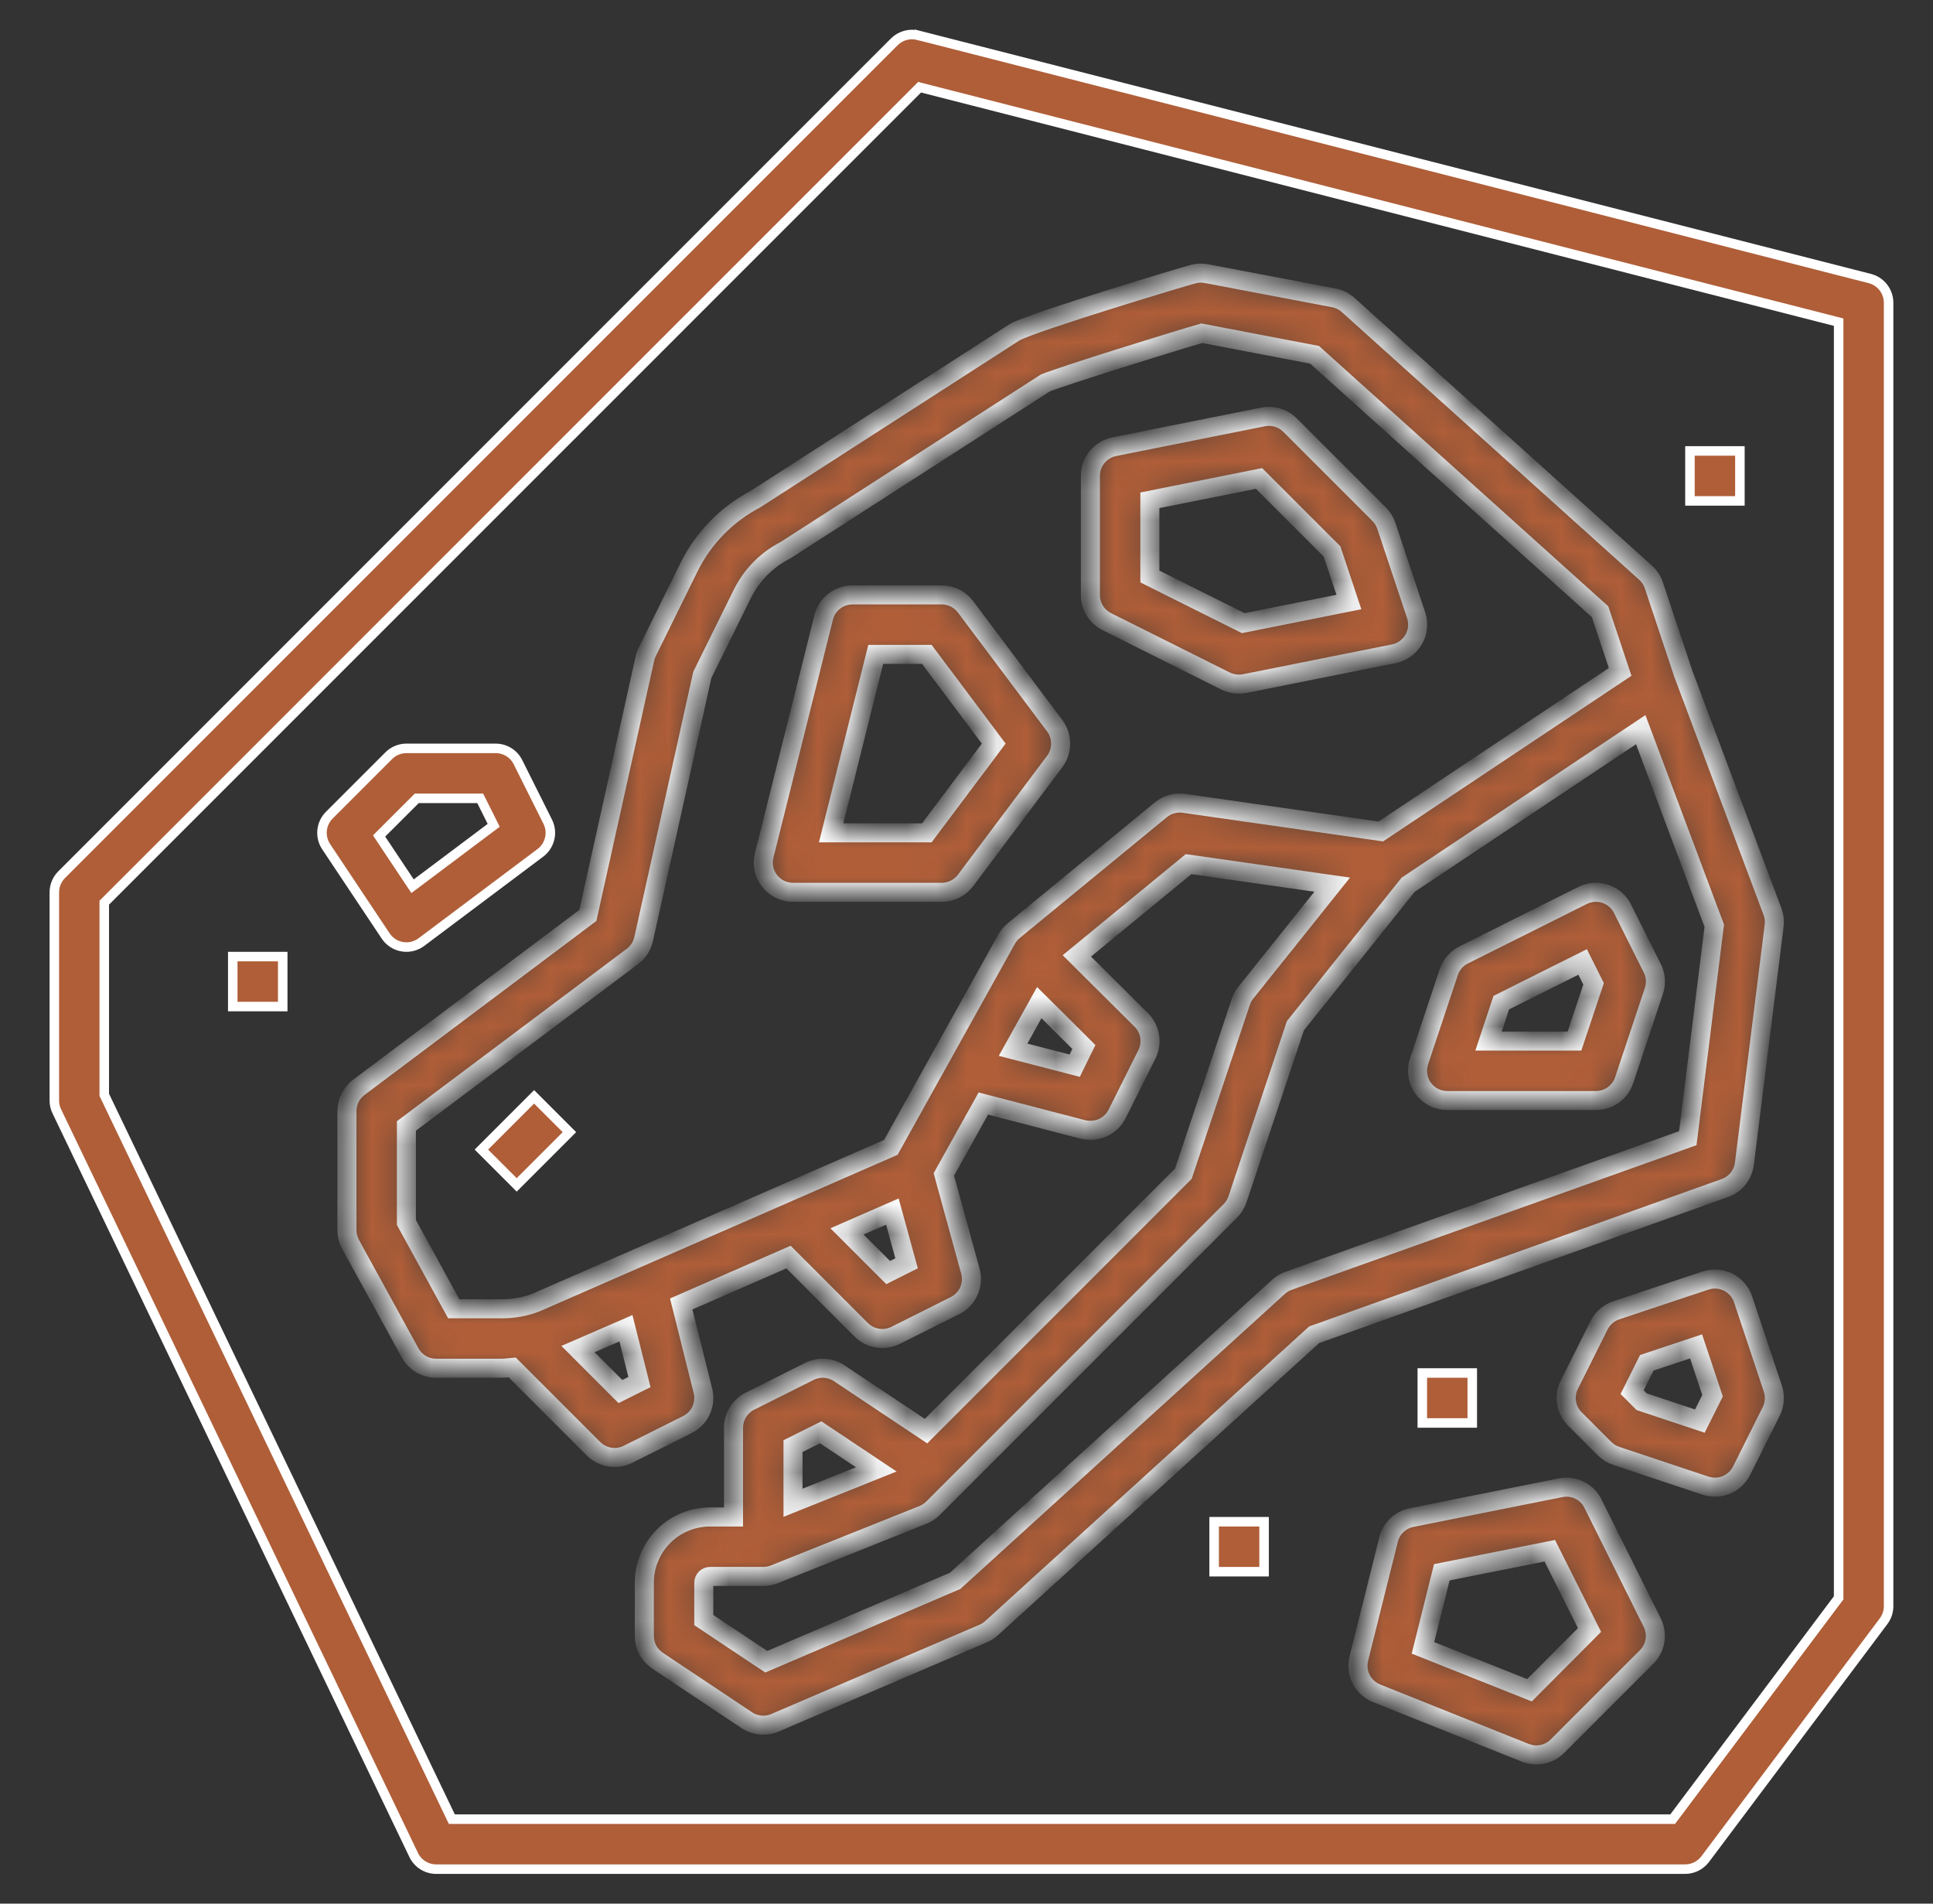 <?xml version="1.0" encoding="UTF-8"?>
<svg xmlns="http://www.w3.org/2000/svg" width="65" height="64" viewBox="0 0 65 64" fill="none">
  <rect x="0" y="0" width="65" height="64" fill="#333333" stroke="none"/>
  <path d="M30.073 1.406L30.073 1.406C30.176 1.303 30.304 1.228 30.445 1.19C30.585 1.151 30.734 1.15 30.875 1.186L30.915 1.031L30.875 1.186L62.875 9.364C63.056 9.41 63.216 9.515 63.33 9.663C63.444 9.81 63.507 9.991 63.507 10.178V54C63.507 54.182 63.448 54.358 63.339 54.504L57.339 62.504C57.26 62.608 57.159 62.693 57.042 62.751C56.925 62.809 56.797 62.84 56.666 62.84H14.667C14.509 62.84 14.354 62.795 14.22 62.711C14.086 62.626 13.979 62.506 13.911 62.364L1.911 37.364L1.91 37.363C1.855 37.25 1.826 37.126 1.827 37V30C1.827 30 1.827 30 1.827 30C1.827 29.777 1.915 29.564 2.073 29.406L2.073 29.406L30.073 1.406ZM61.794 53.763L61.827 53.72V53.667V10.955V10.831L61.706 10.8L31.011 2.955L30.923 2.932L30.858 2.997L3.553 30.301L3.506 30.348V30.414V36.772V36.808L3.522 36.841L15.15 61.069L15.194 61.16H15.294H56.166H56.246L56.294 61.096L61.794 53.763Z" fill="#AF5E38" stroke="white" stroke-width="0.32"></path>
  <mask id="path-2-inside-1_42_201" fill="white">
    <path d="M23.166 19.075L21.767 21.914C21.73 21.985 21.703 22.061 21.686 22.139L19.767 30.778L12.066 36.556C11.942 36.649 11.841 36.77 11.772 36.909C11.703 37.048 11.666 37.201 11.666 37.356V41.356C11.666 41.525 11.709 41.69 11.79 41.838L13.79 45.482C13.876 45.639 14.003 45.77 14.157 45.861C14.311 45.952 14.487 46 14.666 46H16.895C17.005 46 17.113 45.976 17.221 45.969L19.959 48.707C20.108 48.855 20.299 48.953 20.506 48.987C20.713 49.021 20.926 48.989 21.113 48.895L23.113 47.895C23.317 47.793 23.48 47.625 23.575 47.419C23.67 47.212 23.692 46.979 23.637 46.758L22.907 43.839L26.515 42.262L28.959 44.707C29.108 44.855 29.299 44.953 29.506 44.987C29.713 45.021 29.926 44.989 30.113 44.895L32.114 43.895C32.321 43.791 32.486 43.619 32.58 43.408C32.674 43.196 32.692 42.958 32.63 42.735L31.738 39.485L33.066 37.1L36.416 37.972C36.498 37.992 36.582 38.001 36.666 38C36.853 38.001 37.036 37.95 37.196 37.852C37.355 37.754 37.483 37.614 37.566 37.447L38.566 35.447C38.66 35.259 38.693 35.046 38.658 34.838C38.624 34.631 38.526 34.439 38.377 34.291L36.211 32.137L39.967 29.052L44.797 29.742L41.891 33.375C41.817 33.468 41.761 33.572 41.724 33.684L39.792 39.46L31.139 48.114L28.221 46.168C28.075 46.071 27.905 46.013 27.73 46.002C27.554 45.991 27.379 46.027 27.221 46.105L25.221 47.105C25.055 47.188 24.915 47.315 24.817 47.474C24.719 47.632 24.667 47.814 24.666 48V51H23.875C23.289 51.001 22.728 51.233 22.314 51.647C21.9 52.061 21.667 52.623 21.666 53.208V55C21.666 55.165 21.707 55.327 21.785 55.472C21.862 55.617 21.975 55.741 22.111 55.832L25.111 57.832C25.276 57.942 25.469 58 25.666 58C25.802 58.001 25.936 57.973 26.061 57.919L33.06 54.919C33.163 54.875 33.257 54.815 33.34 54.74L44.191 44.874L58.002 39.941C58.177 39.879 58.33 39.77 58.446 39.625C58.562 39.481 58.635 39.308 58.658 39.124L59.658 31.124C59.679 30.964 59.66 30.801 59.603 30.649L56.603 22.649L55.614 19.68C55.559 19.516 55.463 19.369 55.334 19.253L45.334 10.253C45.199 10.131 45.033 10.048 44.853 10.014L40.566 9.2C40.424 9.172 40.277 9.177 40.136 9.212C39.868 9.278 34.803 10.801 34.13 11.162L25.404 16.78C24.434 17.289 23.65 18.093 23.166 19.075ZM21.502 46.464L20.863 46.783L19.436 45.356L21.049 44.656L21.502 46.464ZM29.866 42.783L28.482 41.4L30.008 40.733L30.485 42.472L29.866 42.783ZM36.138 35.828L34.066 35.291L34.947 33.708L36.447 35.199L36.138 35.828ZM27.598 48.154L29.466 49.4L26.666 50.523V48.618L27.598 48.154ZM56.754 38.266L43.334 43.059C43.209 43.102 43.094 43.17 42.996 43.259L32.118 53.147L25.767 55.867L23.666 54.467V53.208C23.667 53.153 23.689 53.1 23.728 53.061C23.767 53.022 23.819 53 23.875 53H25.666C25.794 53 25.919 52.976 26.038 52.929L31.038 50.929C31.163 50.878 31.277 50.803 31.373 50.707L41.373 40.707C41.483 40.597 41.566 40.463 41.614 40.316L43.559 34.485L47.35 29.746L55.172 24.531L57.645 31.121L56.754 38.266ZM26.409 18.5L35.147 12.877C35.709 12.644 39.404 11.492 40.413 11.203L44.205 11.928L53.804 20.565L54.48 22.589L46.432 27.954L39.812 27.008C39.674 26.988 39.534 26.997 39.4 27.035C39.266 27.072 39.142 27.137 39.035 27.225L34.084 31.291C33.987 31.371 33.906 31.469 33.846 31.579L29.956 38.574L18.029 43.789C17.667 43.929 17.283 44 16.895 44H15.258L13.666 41.1V37.855L21.267 32.155C21.458 32.012 21.591 31.805 21.643 31.572L23.616 22.69L24.966 19.958C25.279 19.33 25.784 18.819 26.409 18.5Z"></path>
  </mask>
  <path d="M23.166 19.075L21.767 21.914C21.73 21.985 21.703 22.061 21.686 22.139L19.767 30.778L12.066 36.556C11.942 36.649 11.841 36.77 11.772 36.909C11.703 37.048 11.666 37.201 11.666 37.356V41.356C11.666 41.525 11.709 41.69 11.79 41.838L13.79 45.482C13.876 45.639 14.003 45.77 14.157 45.861C14.311 45.952 14.487 46 14.666 46H16.895C17.005 46 17.113 45.976 17.221 45.969L19.959 48.707C20.108 48.855 20.299 48.953 20.506 48.987C20.713 49.021 20.926 48.989 21.113 48.895L23.113 47.895C23.317 47.793 23.48 47.625 23.575 47.419C23.67 47.212 23.692 46.979 23.637 46.758L22.907 43.839L26.515 42.262L28.959 44.707C29.108 44.855 29.299 44.953 29.506 44.987C29.713 45.021 29.926 44.989 30.113 44.895L32.114 43.895C32.321 43.791 32.486 43.619 32.58 43.408C32.674 43.196 32.692 42.958 32.63 42.735L31.738 39.485L33.066 37.1L36.416 37.972C36.498 37.992 36.582 38.001 36.666 38C36.853 38.001 37.036 37.95 37.196 37.852C37.355 37.754 37.483 37.614 37.566 37.447L38.566 35.447C38.66 35.259 38.693 35.046 38.658 34.838C38.624 34.631 38.526 34.439 38.377 34.291L36.211 32.137L39.967 29.052L44.797 29.742L41.891 33.375C41.817 33.468 41.761 33.572 41.724 33.684L39.792 39.46L31.139 48.114L28.221 46.168C28.075 46.071 27.905 46.013 27.73 46.002C27.554 45.991 27.379 46.027 27.221 46.105L25.221 47.105C25.055 47.188 24.915 47.315 24.817 47.474C24.719 47.632 24.667 47.814 24.666 48V51H23.875C23.289 51.001 22.728 51.233 22.314 51.647C21.9 52.061 21.667 52.623 21.666 53.208V55C21.666 55.165 21.707 55.327 21.785 55.472C21.862 55.617 21.975 55.741 22.111 55.832L25.111 57.832C25.276 57.942 25.469 58 25.666 58C25.802 58.001 25.936 57.973 26.061 57.919L33.06 54.919C33.163 54.875 33.257 54.815 33.34 54.74L44.191 44.874L58.002 39.941C58.177 39.879 58.33 39.77 58.446 39.625C58.562 39.481 58.635 39.308 58.658 39.124L59.658 31.124C59.679 30.964 59.66 30.801 59.603 30.649L56.603 22.649L55.614 19.68C55.559 19.516 55.463 19.369 55.334 19.253L45.334 10.253C45.199 10.131 45.033 10.048 44.853 10.014L40.566 9.2C40.424 9.172 40.277 9.177 40.136 9.212C39.868 9.278 34.803 10.801 34.13 11.162L25.404 16.78C24.434 17.289 23.65 18.093 23.166 19.075ZM21.502 46.464L20.863 46.783L19.436 45.356L21.049 44.656L21.502 46.464ZM29.866 42.783L28.482 41.4L30.008 40.733L30.485 42.472L29.866 42.783ZM36.138 35.828L34.066 35.291L34.947 33.708L36.447 35.199L36.138 35.828ZM27.598 48.154L29.466 49.4L26.666 50.523V48.618L27.598 48.154ZM56.754 38.266L43.334 43.059C43.209 43.102 43.094 43.17 42.996 43.259L32.118 53.147L25.767 55.867L23.666 54.467V53.208C23.667 53.153 23.689 53.1 23.728 53.061C23.767 53.022 23.819 53 23.875 53H25.666C25.794 53 25.919 52.976 26.038 52.929L31.038 50.929C31.163 50.878 31.277 50.803 31.373 50.707L41.373 40.707C41.483 40.597 41.566 40.463 41.614 40.316L43.559 34.485L47.35 29.746L55.172 24.531L57.645 31.121L56.754 38.266ZM26.409 18.5L35.147 12.877C35.709 12.644 39.404 11.492 40.413 11.203L44.205 11.928L53.804 20.565L54.48 22.589L46.432 27.954L39.812 27.008C39.674 26.988 39.534 26.997 39.4 27.035C39.266 27.072 39.142 27.137 39.035 27.225L34.084 31.291C33.987 31.371 33.906 31.469 33.846 31.579L29.956 38.574L18.029 43.789C17.667 43.929 17.283 44 16.895 44H15.258L13.666 41.1V37.855L21.267 32.155C21.458 32.012 21.591 31.805 21.643 31.572L23.616 22.69L24.966 19.958C25.279 19.33 25.784 18.819 26.409 18.5Z" fill="#AF5E38" stroke="white" stroke-width="0.64" mask="url(#path-2-inside-1_42_201)"></path>
  <path d="M17.375 39.836L16.187 38.648L17.96 36.875L19.148 38.063L17.375 39.836Z" fill="#AF5E38" stroke="white" stroke-width="0.32"></path>
  <mask id="path-4-inside-2_42_201" fill="white">
    <path d="M37.219 20.9L41.219 22.9C41.359 22.967 41.512 23.001 41.666 23C41.734 23.001 41.801 22.994 41.867 22.98L46.867 21.98C47.006 21.952 47.138 21.895 47.253 21.812C47.369 21.73 47.465 21.623 47.536 21.5C47.608 21.377 47.652 21.24 47.666 21.099C47.68 20.957 47.664 20.815 47.618 20.68L46.618 17.68C46.569 17.533 46.487 17.399 46.377 17.289L43.377 14.289C43.261 14.173 43.118 14.088 42.962 14.04C42.805 13.992 42.638 13.984 42.477 14.016L37.477 15.016C37.249 15.06 37.043 15.182 36.895 15.362C36.747 15.542 36.666 15.767 36.666 16V20C36.666 20.187 36.717 20.37 36.814 20.529C36.912 20.688 37.053 20.817 37.219 20.9ZM38.666 16.82L42.337 16.085L44.792 18.54L45.359 20.24L41.807 20.95L38.666 19.382V16.82ZM26.666 30H31.666C31.822 30 31.975 29.964 32.114 29.895C32.252 29.825 32.373 29.724 32.467 29.6L35.467 25.6C35.596 25.427 35.666 25.216 35.666 25C35.666 24.784 35.596 24.573 35.467 24.4L32.467 20.4C32.373 20.276 32.252 20.175 32.114 20.106C31.975 20.036 31.822 20 31.666 20H28.666C28.444 20 28.227 20.075 28.051 20.212C27.875 20.349 27.751 20.541 27.697 20.757L25.697 28.757C25.66 28.904 25.657 29.058 25.688 29.207C25.72 29.356 25.785 29.495 25.878 29.615C25.972 29.735 26.091 29.832 26.228 29.899C26.364 29.965 26.515 30 26.666 30ZM29.448 22H31.166L33.416 25L31.166 28H27.948L29.448 22ZM53.217 30.105L49.217 32.105C48.98 32.224 48.8 32.432 48.717 32.684L47.717 35.684C47.666 35.834 47.653 35.995 47.677 36.151C47.701 36.308 47.762 36.457 47.854 36.585C47.947 36.714 48.069 36.819 48.21 36.891C48.352 36.963 48.508 37 48.666 37H53.666C53.876 37 54.081 36.934 54.251 36.811C54.421 36.689 54.548 36.516 54.614 36.317L55.614 33.317C55.656 33.192 55.673 33.06 55.664 32.929C55.654 32.798 55.619 32.67 55.56 32.552L54.56 30.552C54.502 30.434 54.42 30.329 54.321 30.243C54.221 30.157 54.106 30.091 53.981 30.05C53.856 30.008 53.725 29.992 53.593 30.001C53.462 30.011 53.334 30.046 53.217 30.105ZM52.944 35H50.054L50.483 33.709L53.218 32.341L53.587 33.077L52.944 35ZM53.566 50.553C53.469 50.354 53.308 50.193 53.108 50.097C52.909 50 52.683 49.973 52.467 50.02L47.467 51.02C47.281 51.057 47.11 51.146 46.972 51.277C46.836 51.407 46.738 51.574 46.693 51.758L45.693 55.758C45.634 55.993 45.662 56.241 45.773 56.456C45.883 56.671 46.068 56.84 46.292 56.929L51.292 58.929C51.474 59.002 51.673 59.019 51.865 58.98C52.056 58.94 52.232 58.845 52.37 58.707L55.37 55.707C55.519 55.559 55.617 55.367 55.651 55.16C55.684 54.953 55.652 54.741 55.559 54.553L53.566 50.553ZM51.431 56.826L47.849 55.4L48.483 52.86L52.114 52.135L53.45 54.8L51.431 56.826ZM58.614 43.684C58.531 43.433 58.35 43.225 58.113 43.106C57.876 42.988 57.602 42.968 57.35 43.052L54.35 44.052C54.099 44.135 53.891 44.315 53.772 44.552L52.772 46.552C52.678 46.74 52.645 46.952 52.679 47.159C52.713 47.367 52.811 47.558 52.959 47.706L53.959 48.706C54.069 48.816 54.203 48.898 54.35 48.947L57.35 49.947C57.579 50.023 57.827 50.015 58.049 49.923C58.272 49.831 58.454 49.662 58.562 49.447L59.562 47.447C59.68 47.21 59.699 46.935 59.614 46.684L58.614 43.684ZM57.16 47.777L55.206 47.126L54.883 46.803L55.376 45.817L57.033 45.265L57.587 46.923L57.16 47.777Z"></path>
  </mask>
  <path d="M37.219 20.9L41.219 22.9C41.359 22.967 41.512 23.001 41.666 23C41.734 23.001 41.801 22.994 41.867 22.98L46.867 21.98C47.006 21.952 47.138 21.895 47.253 21.812C47.369 21.73 47.465 21.623 47.536 21.5C47.608 21.377 47.652 21.24 47.666 21.099C47.68 20.957 47.664 20.815 47.618 20.68L46.618 17.68C46.569 17.533 46.487 17.399 46.377 17.289L43.377 14.289C43.261 14.173 43.118 14.088 42.962 14.04C42.805 13.992 42.638 13.984 42.477 14.016L37.477 15.016C37.249 15.06 37.043 15.182 36.895 15.362C36.747 15.542 36.666 15.767 36.666 16V20C36.666 20.187 36.717 20.37 36.814 20.529C36.912 20.688 37.053 20.817 37.219 20.9ZM38.666 16.82L42.337 16.085L44.792 18.54L45.359 20.24L41.807 20.95L38.666 19.382V16.82ZM26.666 30H31.666C31.822 30 31.975 29.964 32.114 29.895C32.252 29.825 32.373 29.724 32.467 29.6L35.467 25.6C35.596 25.427 35.666 25.216 35.666 25C35.666 24.784 35.596 24.573 35.467 24.4L32.467 20.4C32.373 20.276 32.252 20.175 32.114 20.106C31.975 20.036 31.822 20 31.666 20H28.666C28.444 20 28.227 20.075 28.051 20.212C27.875 20.349 27.751 20.541 27.697 20.757L25.697 28.757C25.66 28.904 25.657 29.058 25.688 29.207C25.72 29.356 25.785 29.495 25.878 29.615C25.972 29.735 26.091 29.832 26.228 29.899C26.364 29.965 26.515 30 26.666 30ZM29.448 22H31.166L33.416 25L31.166 28H27.948L29.448 22ZM53.217 30.105L49.217 32.105C48.98 32.224 48.8 32.432 48.717 32.684L47.717 35.684C47.666 35.834 47.653 35.995 47.677 36.151C47.701 36.308 47.762 36.457 47.854 36.585C47.947 36.714 48.069 36.819 48.21 36.891C48.352 36.963 48.508 37 48.666 37H53.666C53.876 37 54.081 36.934 54.251 36.811C54.421 36.689 54.548 36.516 54.614 36.317L55.614 33.317C55.656 33.192 55.673 33.06 55.664 32.929C55.654 32.798 55.619 32.67 55.56 32.552L54.56 30.552C54.502 30.434 54.42 30.329 54.321 30.243C54.221 30.157 54.106 30.091 53.981 30.05C53.856 30.008 53.725 29.992 53.593 30.001C53.462 30.011 53.334 30.046 53.217 30.105ZM52.944 35H50.054L50.483 33.709L53.218 32.341L53.587 33.077L52.944 35ZM53.566 50.553C53.469 50.354 53.308 50.193 53.108 50.097C52.909 50 52.683 49.973 52.467 50.02L47.467 51.02C47.281 51.057 47.11 51.146 46.972 51.277C46.836 51.407 46.738 51.574 46.693 51.758L45.693 55.758C45.634 55.993 45.662 56.241 45.773 56.456C45.883 56.671 46.068 56.84 46.292 56.929L51.292 58.929C51.474 59.002 51.673 59.019 51.865 58.98C52.056 58.94 52.232 58.845 52.37 58.707L55.37 55.707C55.519 55.559 55.617 55.367 55.651 55.16C55.684 54.953 55.652 54.741 55.559 54.553L53.566 50.553ZM51.431 56.826L47.849 55.4L48.483 52.86L52.114 52.135L53.45 54.8L51.431 56.826ZM58.614 43.684C58.531 43.433 58.35 43.225 58.113 43.106C57.876 42.988 57.602 42.968 57.35 43.052L54.35 44.052C54.099 44.135 53.891 44.315 53.772 44.552L52.772 46.552C52.678 46.74 52.645 46.952 52.679 47.159C52.713 47.367 52.811 47.558 52.959 47.706L53.959 48.706C54.069 48.816 54.203 48.898 54.35 48.947L57.35 49.947C57.579 50.023 57.827 50.015 58.049 49.923C58.272 49.831 58.454 49.662 58.562 49.447L59.562 47.447C59.68 47.21 59.699 46.935 59.614 46.684L58.614 43.684ZM57.16 47.777L55.206 47.126L54.883 46.803L55.376 45.817L57.033 45.265L57.587 46.923L57.16 47.777Z" fill="#AF5E38" stroke="white" stroke-width="0.64" mask="url(#path-4-inside-2_42_201)"></path>
  <path d="M40.827 52.84V51.16H42.507V52.84H40.827Z" fill="#AF5E38" stroke="white" stroke-width="0.32"></path>
  <path d="M47.827 47.84V46.16H49.507V47.84H47.827Z" fill="#AF5E38" stroke="white" stroke-width="0.32"></path>
  <path d="M7.827 33.84V32.16H9.507V33.84H7.827Z" fill="#AF5E38" stroke="white" stroke-width="0.32"></path>
  <path d="M56.827 16.84V15.16H58.507V16.84H56.827Z" fill="#AF5E38" stroke="white" stroke-width="0.32"></path>
  <path d="M18.171 28.672L18.171 28.672L14.171 31.672C14.025 31.781 13.848 31.84 13.667 31.84C13.619 31.84 13.571 31.836 13.524 31.828C13.412 31.809 13.304 31.767 13.209 31.705C13.113 31.642 13.031 31.561 12.968 31.466L12.968 31.466L10.968 28.466L10.968 28.466C10.86 28.305 10.812 28.111 10.831 27.917C10.85 27.724 10.935 27.544 11.073 27.406L11.073 27.406L13.073 25.406L13.073 25.406C13.23 25.249 13.444 25.16 13.666 25.16C13.666 25.16 13.666 25.16 13.666 25.16L16.666 25.16L16.667 25.16C16.823 25.16 16.976 25.203 17.108 25.285C17.241 25.367 17.349 25.485 17.418 25.625L17.418 25.625L18.418 27.625C18.418 27.625 18.418 27.625 18.418 27.625C18.506 27.8 18.53 28.002 18.484 28.193C18.439 28.384 18.328 28.554 18.171 28.672ZM14.081 26.84H14.014L13.967 26.887L12.84 28.013L12.748 28.105L12.82 28.215L13.779 29.654L13.873 29.794L14.008 29.693L16.494 27.828L16.601 27.748L16.542 27.628L16.192 26.928L16.147 26.84H16.049H14.081Z" fill="#AF5E38" stroke="white" stroke-width="0.32"></path>
</svg>
